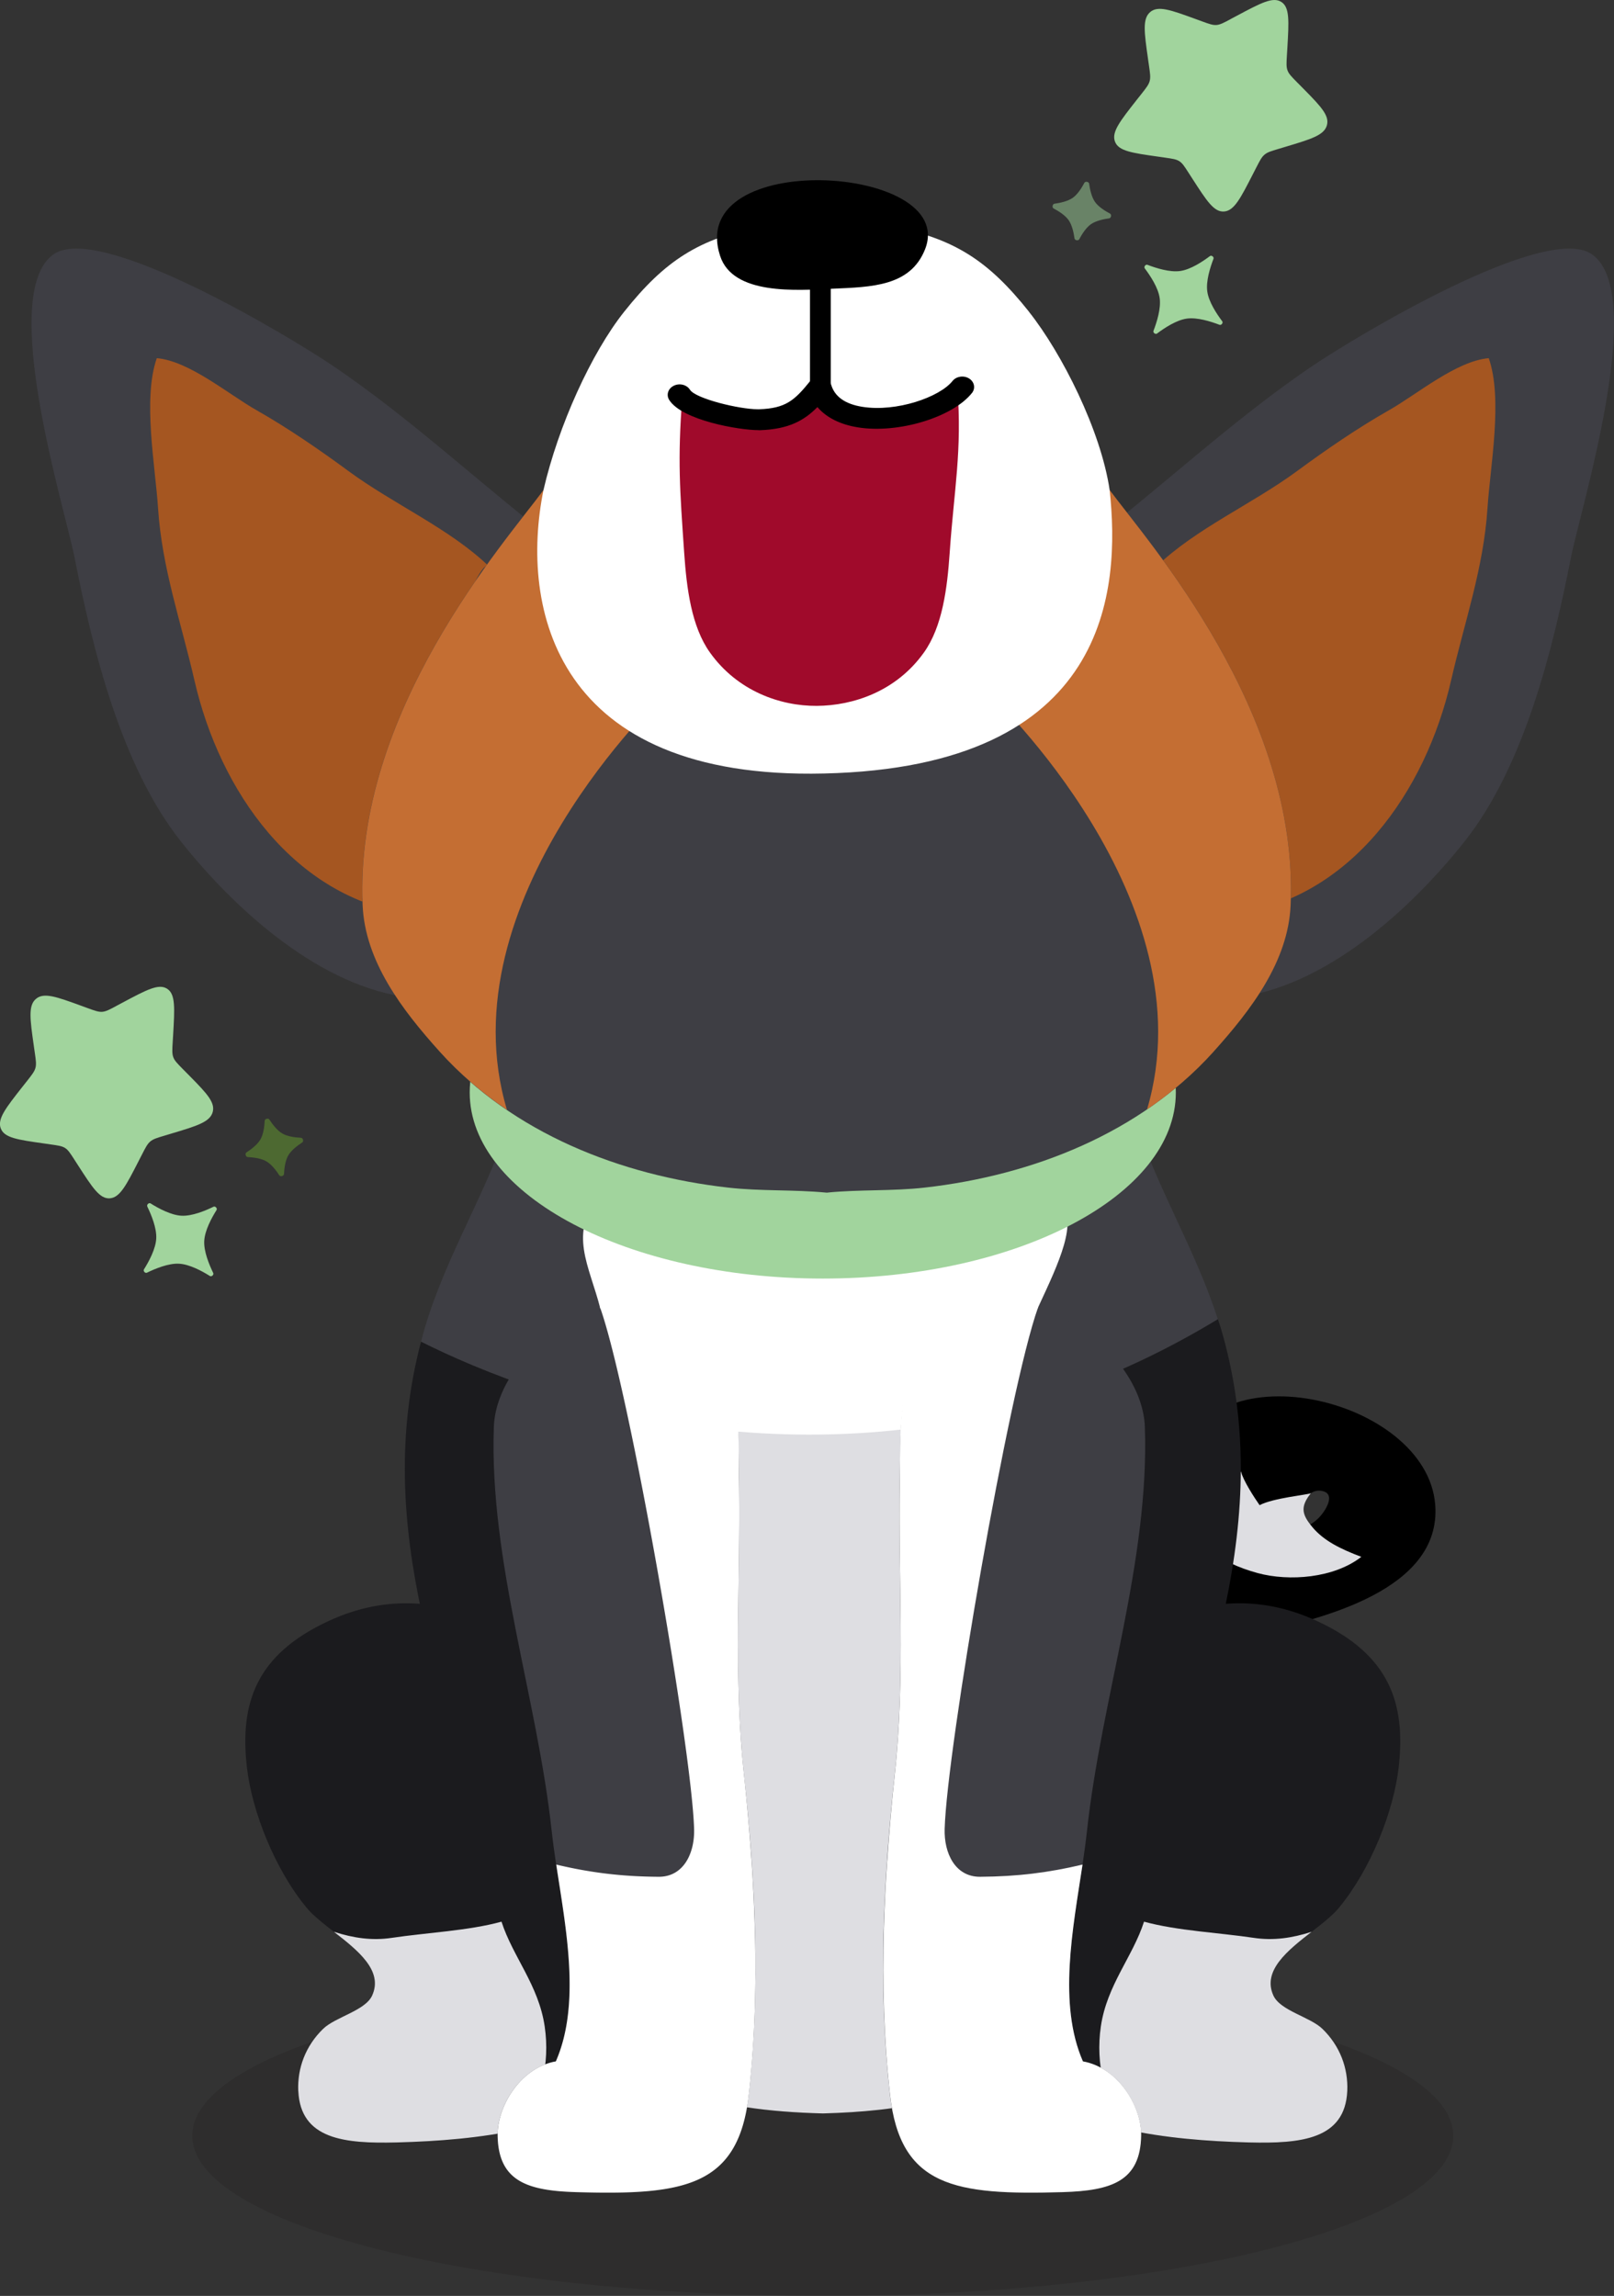 <svg xmlns="http://www.w3.org/2000/svg" viewBox="0 0 375.61 534.4"><rect x="0" y="0" width="375.61" height="534.4" fill="#333333" stroke="none"/><path d="M268.58 360.17c-6.35 4.91-2.47 12.72 3.01 16.46 6.06 4.14 14.44 4.87 21.4 3.35 14.35-3.16 42.47-9.83 41.02-29.65-1.85-25.31-54.5-37.3-59.85-8.82-1.86 9.87 5.31 17.17 13.98 19.2 9.44 2.2 17.15.45 25.73-3.05-2.62-1.28-8.06-.98-10.04-3.43-1.91-2.36-.09-7.75 3.62-7.23 3.8.54.88 4.99-.83 6.57-2.93 2.73-7.94 3.8-11.83 3.75-7.79-.08-19.5-2.33-26.21 2.85z"/><path fill="#dedee2" d="M293.13 350.34c-1.23-1.76-3.82-5.74-4.32-7.81-2.78 1.92-8.54 3.47-8.54 3.47s-3.55-6.83-4.47-9.68c-1.97 2.46-3.77 7.48-2.33 12.72 2.69 9.78 10.54 14.75 19.22 17.11 7.34 1.99 17.78 1.18 24.12-3.78-4.92-1.85-8.76-3.77-11.38-6.9-2.36-2.83-2.99-4.65-.36-7.91-.94.4-8.78 1.11-11.93 2.78z"/><path fill="#231f20" d="M338.2 497.12c0 20.59-65.69 37.28-146.72 37.28S44.74 517.71 44.74 497.12s65.69-37.28 146.74-37.28 146.72 16.69 146.72 37.28z" opacity=".3"/><path fill="#1b1b1e" d="M164.08 445.58c-1.11-15.8-8.05-32.16-20.24-44.88-16.43-17.12-40.06-36.04-67.36-23.4-16.98 7.85-20.69 19.23-19.03 33.98 1.17 10.41 6.57 23.88 13.9 32.76 4.94 5.99 19.07 12.09 15.26 20.46-1.61 3.52-8.55 4.97-11.41 7.75-4.11 3.98-6.01 9.17-5.78 14.41.49 11.35 10.83 12.32 22.8 12.03 18.31-.45 36.52-2.77 51.95-11.59 19.54-11.15 21.26-22.46 19.92-41.52z"/><path fill="#dedee2" d="M69.41 486.65c-.22-5.23 1.67-10.42 5.78-14.41 2.86-2.78 9.8-4.22 11.41-7.75 2.65-5.81-3.34-10.52-8.91-14.86.02 0 .04.02.07.03 4.42 1.42 8.75 2.09 13.39 1.4 8.09-1.21 17.91-1.66 25.56-3.77 2.64 8.19 8.64 14.76 10.05 24.38 1.29 8.78-.9 17.15-5.61 23.95-9.34 2.03-19.12 2.81-28.93 3.06-11.98.29-22.31-.68-22.8-12.03z"/><path fill="#1b1b1e" d="M218.86 445.58c1.11-15.8 8.05-32.16 20.25-44.88 16.43-17.12 40.06-36.04 67.36-23.4 16.99 7.85 20.69 19.23 19.04 33.98-1.17 10.41-6.57 23.88-13.9 32.76-4.94 5.99-19.07 12.09-15.26 20.46 1.61 3.52 8.55 4.97 11.41 7.75 4.11 3.98 6.01 9.17 5.78 14.41-.49 11.35-10.83 12.32-22.8 12.03-18.31-.45-36.52-2.77-51.96-11.59-19.53-11.15-21.26-22.46-19.92-41.52z"/><path fill="#dedee2" d="M313.54 486.65c.22-5.23-1.67-10.42-5.78-14.41-2.86-2.78-9.8-4.22-11.41-7.75-2.65-5.81 3.34-10.52 8.91-14.86-.02 0-.04.02-.07.03-4.42 1.42-8.75 2.09-13.39 1.4-8.09-1.21-17.9-1.66-25.56-3.77-2.64 8.19-8.64 14.76-10.05 24.38-1.28 8.78.9 17.15 5.62 23.95 9.34 2.03 19.12 2.81 28.93 3.06 11.98.29 22.31-.68 22.8-12.03z"/><path fill="#3e3e44" d="M283.41 307.07c-5.21-16.32-14.22-30.56-19.38-46.9-6.36-20.19 2.06-41.44-4.28-61.46-5.55-17.53-25.11-28.01-42.12-35.96-8.72-4.07-17.45-6.48-26.07-7.51v-.03s-.06 0-.1.01c-.03 0-.06 0-.09-.01v.03c-8.61 1.03-17.35 3.44-26.06 7.51-17.01 7.95-36.57 18.43-42.12 35.96-6.34 20.02 2.08 41.27-4.28 61.46-5.36 16.99-14.94 31.68-20.02 48.83-.33 1.11-.62 2.2-.91 3.31 25.62 12.85 104.17 44.14 185.43-5.23z"/><path fill="#1b1b1e" d="M283.41 307.07c-81.26 49.37-159.81 18.08-185.43 5.23-11.49 43.54 5.83 82.89 18.08 124.66 6.17 21.01 20.07 39.78 42.49 49.3 9.43 4 21 5.35 32.83 5.67s.07 0 .09 0h.1c11.84-.32 23.4-1.67 32.83-5.67 22.42-9.52 36.32-28.29 42.49-49.3 12.57-42.82 30.47-83.1 17.18-127.97-.2-.64-.43-1.28-.64-1.93z"/><path fill="#fff" d="M221.34 486.38c21.03-14.22 9.98-51.7 10.95-73.34 1.26-28-.42-68.63 4.64-96.4 2.57-14.14 27.78-44.87-5.73-37.68-16.7 3.58-33.7 4.42-50.64 2.3-10.36-1.29-33.74-12.19-40.83-3.49-7.65 9.38-2.57 16.66.02 26.98 4.28 17.06 11.77 44.64 12.65 62.23.98 19.63-.43 39.38-2.34 58.45-1.69 17.03-7.36 40.16 2.11 55.87"/><path fill="#dedee2" d="M234.87 328.18c-32.55 8.25-62.86 6.55-87.49 1.54 2.55 12.29 4.39 24.7 5.02 37.26.98 19.63-.43 39.38-2.34 58.45-1.69 17.03-7.36 40.16 2.11 55.87.82 1.37 1.8 2.61 2.88 3.75.89.41 1.76.83 2.67 1.2 9.67 4 21.52 5.35 33.65 5.67s.07 0 .1 0h.1c8.79-.23 17.42-1.02 25.19-2.95 1.67-.82 3.22-1.68 4.59-2.61 21.03-14.22 9.98-51.7 10.95-73.34 1.26-28-2.62-56.4 2.43-84.17.04-.21.1-.45.15-.68z"/><path fill="#3e3e44" d="M164.82 311.4c-18.85-19.77-49.22 1.81-49.89 20.7-1.11 31.25 10.13 63.12 13.47 94.18 1.78 16.43 7.81 37.81.95 53.54-8.26 1.47-13.64 10.48-13.55 17.18.13 10.75 6.96 12.91 18.25 13.25 25.07.74 37.82-1.2 40.2-22.73 2.76-24.99 1.55-49.62-1.15-74.77-2.44-22.71-.75-45.52-1.14-68.23-.17-9.52.52-25.1-7.14-33.14z"/><path fill="#fff" d="M175.66 448.98h.01c0-.27-.02-.54-.03-.82-.08-2.5-.17-5.01-.3-7.52-.02-.46-.05-.92-.07-1.38a429.4 429.4 0 0 0-.37-6.2h-.01c-.46-6.74-1.06-13.5-1.78-20.3-2.44-22.71-.75-45.52-1.14-68.23-.17-9.52.8-25.44-6.86-33.48-7.4-7.75-16.64-9.29-25.47-6.76 6.86 19.21 21.36 102.8 21.89 121.42.16 5.59-2.41 11.16-8.25 11.13-8.74-.05-16.04-.99-23.83-2.84 2.27 15.02 5.74 32.45-.09 45.81-8.26 1.47-13.64 10.48-13.55 17.18.13 10.75 6.96 12.91 18.25 13.25 25.07.74 37.82-1.2 40.2-22.73 1.43-12.91 1.77-25.72 1.41-38.55z"/><path fill="#3e3e44" d="M216.54 311.4c18.85-19.77 49.22 1.81 49.89 20.7 1.1 31.25-10.13 63.12-13.48 94.18-1.77 16.43-7.81 37.81-.95 53.54 8.26 1.47 13.64 10.48 13.55 17.18-.14 10.75-6.96 12.91-18.25 13.25-25.07.74-37.82-1.2-40.2-22.73-2.76-24.99-1.55-49.62 1.15-74.77 2.44-22.71.74-45.52 1.14-68.23.17-9.52-.52-25.1 7.14-33.14z"/><path fill="#fff" d="M205.69 448.98c0-.27.02-.54.03-.82.08-2.5.17-5.01.3-7.52.02-.46.05-.92.07-1.38.11-2.07.24-4.13.38-6.2h.01c.46-6.74 1.05-13.5 1.78-20.3 2.44-22.71.74-45.52 1.14-68.23.17-9.52-.77-25.27 6.89-33.31 7.39-7.75 16.83-9.22 25.29-6.91-6.86 19.21-21.21 102.78-21.74 121.4-.16 5.59 2.41 11.16 8.25 11.13 8.74-.05 16.04-.99 23.84-2.84-2.27 15.02-5.74 32.45.09 45.81 8.26 1.47 13.64 10.48 13.55 17.18-.14 10.75-6.96 12.91-18.25 13.25-25.07.74-37.82-1.2-40.2-22.73-1.43-12.91-1.77-25.72-1.42-38.55z"/><path fill="#a1d49d" d="M273.64 254.29c0 23.92-36.79 43.31-82.16 43.31s-82.17-19.39-82.17-43.31 36.79-43.31 82.17-43.31 82.16 19.39 82.16 43.31z"/><path fill="#3e3e44" d="M287.21 232.24c-50.01 5.51-71.96-77.03-35.23-104.82 17.76-13.43 34.86-29.75 53.86-42.52 9.61-6.46 53.97-33.3 64.68-25.68 12.97 9.23-2.72 59.28-4.95 70.63-4.23 21.52-10.9 48.51-24.7 65.96-12.68 16.03-32.68 34.12-53.66 36.43z"/><path fill="#a55621" d="M287.45 212.79c26.99-3.83 44.32-28.53 50.25-54.43 3.1-13.53 7.56-26.09 8.47-40.11.64-9.81 3.61-25.41.29-34.88-7.51.63-16.68 8.4-23.16 12.08-7.31 4.15-14.63 9.18-21.44 14.19-10.48 7.72-23.56 13.39-32.68 22.17 3.69-3.55 25.02 61.21 18.27 80.97z"/><path fill="#3e3e44" d="M95.73 232.24c50.01 5.51 71.96-77.03 35.23-104.82C113.2 113.99 96.1 97.67 77.1 84.9c-9.61-6.46-53.97-33.3-64.68-25.68-12.97 9.23 2.72 59.28 4.95 70.63 4.23 21.52 10.9 48.51 24.7 65.96 12.68 16.03 32.68 34.12 53.66 36.43z"/><path fill="#a55621" d="M95.5 212.79c-26.99-3.83-44.32-28.53-50.25-54.43-3.1-13.53-7.56-26.09-8.47-40.11-.64-9.81-3.61-25.41-.29-34.88 7.51.63 16.68 8.4 23.16 12.08 7.31 4.15 14.63 9.18 21.44 14.19 10.48 7.72 23.56 13.39 32.68 22.17-3.69-3.55-25.02 61.21-18.27 80.97z"/><path fill="#3e3e44" d="M258.25 114.08c-6.8 16.64-55.4 23.62-65.78 22.39v-.02s-.07 0-.11.01c-.03 0-.07 0-.11-.01v.02c-10.37 1.23-58.97-5.74-65.78-22.39-8.85 12.03-44.11 51.53-42.1 96.65.58 13.04 9.13 24.27 17.94 34.06 17.07 18.99 42.1 28.81 67.16 31.64 7.59.86 15.1.43 22.78 1.16s.07.01.11 0h.11c7.68-.75 15.19-.31 22.78-1.17 25.06-2.84 50.09-12.66 67.16-31.64 8.81-9.79 17.36-21.03 17.94-34.06 2.01-45.12-33.24-84.63-42.1-96.65z"/><path fill="#c46e33" d="M126.49 114.07c-8.85 12.03-44.11 51.53-42.1 96.65.58 13.04 9.13 24.27 17.94 34.06 4.67 5.2 9.95 9.68 15.65 13.55-14.6-48.75 36.46-96.68 36.46-96.68l-3.85-22.61s-4.38-5.69-10.25-13.2c-6.74-3.18-11.95-7.09-13.86-11.77zm155.92 130.72c8.81-9.79 17.36-21.03 17.94-34.06 2.01-45.12-33.24-84.63-42.1-96.65-1.89 4.62-7 8.49-13.61 11.65-5.92 7.58-10.34 13.33-10.34 13.33l-3.85 22.61s50.96 47.86 36.49 96.56c5.63-3.84 10.85-8.29 15.47-13.43z"/><path fill="#fff" d="M239.47 72.56c-9.49-11.94-17.44-17.03-31.87-19.85-4.88-.95-9.97-1.4-15.13-1.46s-.07 0-.11 0h-.11c-5.16.07-10.25.51-15.13 1.47-14.43 2.82-22.38 7.91-31.87 19.85-7.63 9.61-15.3 26.46-18.78 41.52-5.56 27.52 2.73 67.46 65.28 65.95 66.69-1.51 68.96-42.96 66.49-65.95-2.05-13.93-11.15-31.91-18.78-41.52z"/><path d="M215.28 58.02c7.82-19.79-55.8-23.56-47.7 1.53 2.98 9.22 17.81 8.03 26.21 7.65 8.98-.41 18.06-.5 21.49-9.18z"/><path fill="#a00a2b" d="M222.8 90.3c-6.04 2.29-9.47 4.86-15.5 7.18-4.44 1.71-13.03-1.97-16.88-4.85v-.44c-.1.08-.2.14-.3.22-.1-.08-.2-.14-.3-.22v.44c-3.85 2.88-11.34 5.98-15.78 4.28-6.04-2.32-9.22-2.17-15.26-4.46-1.13 14.62-.56 21.57.44 36.2.57 8.32 1.69 17.19 5.99 23.22 6.41 9 16.38 12.48 24.86 12.43 8.49-.05 18.51-3.38 24.95-12.43 4.3-6.03 5.42-14.9 5.99-23.22 1.01-14.64 2.92-23.73 1.79-38.35z"/><path d="M190.92 94.57c-1.34 0-2.42-1.09-2.42-2.43V52.66c0-1.35 1.08-2.44 2.42-2.44s2.41 1.09 2.41 2.44v39.48c0 1.34-1.08 2.43-2.41 2.43z"/><path d="M176.5 100.12c-4.48 0-17.76-2.28-20.76-7.03-.74-1.17-.27-2.66 1.07-3.31 1.33-.66 3.01-.24 3.76.94 1.32 2.08 11.48 4.54 15.77 4.54h.34c6.14-.21 8.22-2.05 11.82-6.51.63-.77 1.7-1.17 2.75-.98 1.06.17 1.91.86 2.18 1.78.82 2.78 3.26 4.5 7.24 5.14 7.97 1.27 18-2.25 21-6.01.88-1.1 2.6-1.36 3.85-.59 1.25.78 1.55 2.29.67 3.39-4.53 5.67-17.15 9.49-26.5 8-4.15-.66-7.38-2.29-9.46-4.73-3.05 3.1-6.64 5.15-13.34 5.38h-.37z"/><path fill="#a1d49d" d="M34.28 280.81c-.2-.42.38-.94.77-.7 1.84 1.16 4.77 2.74 7.19 2.86 2.42.13 5.5-1.14 7.45-2.09.42-.2.94.38.7.78-1.16 1.84-2.74 4.77-2.86 7.19-.13 2.42 1.14 5.5 2.09 7.45.2.42-.38.94-.78.7-1.84-1.16-4.77-2.74-7.19-2.86-2.42-.13-5.5 1.14-7.45 2.09-.42.2-.94-.38-.7-.77 1.16-1.84 2.74-4.77 2.86-7.19.13-2.42-1.14-5.5-2.09-7.45z"/><path fill="#68a130" d="M62.68 260.58c-.25-.39-1.05-.17-1.08.29-.07 1.39-.3 3.15-.99 4.34-.68 1.18-2.09 2.27-3.26 3.03-.39.25-.17 1.05.29 1.08 1.39.07 3.15.3 4.34.99s2.27 2.09 3.03 3.26c.25.39 1.05.17 1.08-.29.07-1.39.3-3.15.99-4.34.68-1.18 2.09-2.27 3.26-3.03.39-.25.17-1.05-.29-1.08-1.39-.07-3.15-.3-4.34-.99-1.18-.68-2.27-2.09-3.03-3.26z" opacity=".5"/><g fill="#a1d49d" data-name="SVGRepo_iconCarrier"><path d="M282.4 60.24c.17-.43-.46-.91-.83-.63-1.74 1.31-4.52 3.14-6.92 3.47-2.4.34-5.58-.66-7.61-1.44-.43-.17-.91.46-.63.83 1.31 1.74 3.14 4.52 3.47 6.92.34 2.4-.66 5.58-1.44 7.61-.17.43.46.91.83.63 1.74-1.31 4.52-3.14 6.92-3.47 2.4-.34 5.58.66 7.61 1.44.43.17.91-.46.63-.83-1.31-1.74-3.14-4.52-3.47-6.92-.34-2.4.66-5.58 1.44-7.61z"/><path d="M252.36 42.55c.22-.41 1.04-.26 1.1.2.19 1.38.58 3.12 1.36 4.24.78 1.12 2.28 2.08 3.51 2.73.41.22.26 1.04-.2 1.1-1.38.19-3.12.58-4.24 1.36s-2.08 2.28-2.73 3.51c-.22.41-1.04.26-1.1-.2-.19-1.38-.58-3.12-1.36-4.24-.78-1.12-2.28-2.08-3.51-2.73-.41-.22-.26-1.04.2-1.1 1.38-.19 3.12-.58 4.24-1.36 1.12-.78 2.08-2.28 2.73-3.51z" opacity=".5"/><path d="m286.37 4.45 1.45-.77c5.61-2.99 8.41-4.49 10.37-3.23 1.96 1.25 1.77 4.43 1.4 10.78l-.1 1.64c-.11 1.8-.16 2.71.14 3.52.3.81.92 1.44 2.15 2.69l1.13 1.14.79.8c3.82 3.88 5.7 5.95 5.1 8.13-.63 2.32-3.66 3.23-9.71 5.04l-1.56.47c-1.72.51-2.58.77-3.25 1.34-.68.57-1.09 1.38-1.92 3l-.76 1.48c-2.92 5.71-4.38 8.57-6.73 8.75-2.35.18-4.03-2.44-7.4-7.67l-.87-1.35c-.96-1.49-1.43-2.23-2.15-2.69-.72-.46-1.59-.58-3.34-.83l-1.59-.23c-6.16-.87-9.24-1.31-10.05-3.52-.82-2.21 1.17-4.73 5.13-9.77l1.03-1.3c1.13-1.43 1.69-2.15 1.92-3 .23-.85.11-1.74-.15-3.52s-.23-1.62-.23-1.62c-.89-6.25-1.33-9.38.51-10.93 1.84-1.55 4.75-.49 10.57 1.63l1.5.55c1.65.6 2.48.9 3.34.84.86-.07 1.66-.49 3.25-1.34zM27.07 234.14l1.45-.77c5.61-2.99 8.41-4.49 10.37-3.23 1.96 1.25 1.77 4.43 1.4 10.78l-.1 1.64c-.11 1.8-.16 2.71.14 3.52.3.81.92 1.44 2.15 2.69l1.13 1.14.79.8c3.82 3.88 5.7 5.95 5.1 8.13-.63 2.32-3.66 3.23-9.71 5.04l-1.56.47c-1.72.51-2.58.77-3.25 1.34-.68.57-1.09 1.38-1.92 3l-.76 1.48c-2.92 5.71-4.38 8.57-6.73 8.75-2.35.18-4.03-2.44-7.4-7.67l-.87-1.35c-.96-1.49-1.43-2.23-2.15-2.69-.72-.46-1.59-.58-3.34-.83l-1.59-.23c-6.16-.87-9.24-1.31-10.05-3.52-.82-2.21 1.17-4.73 5.13-9.77l1.03-1.3c1.13-1.43 1.69-2.15 1.92-3 .23-.85.11-1.74-.15-3.52s-.23-1.62-.23-1.62c-.89-6.25-1.33-9.38.51-10.93 1.84-1.55 4.75-.49 10.57 1.63l1.5.55c1.65.6 2.48.9 3.34.84.86-.07 1.66-.49 3.25-1.34z"/></g></svg>
